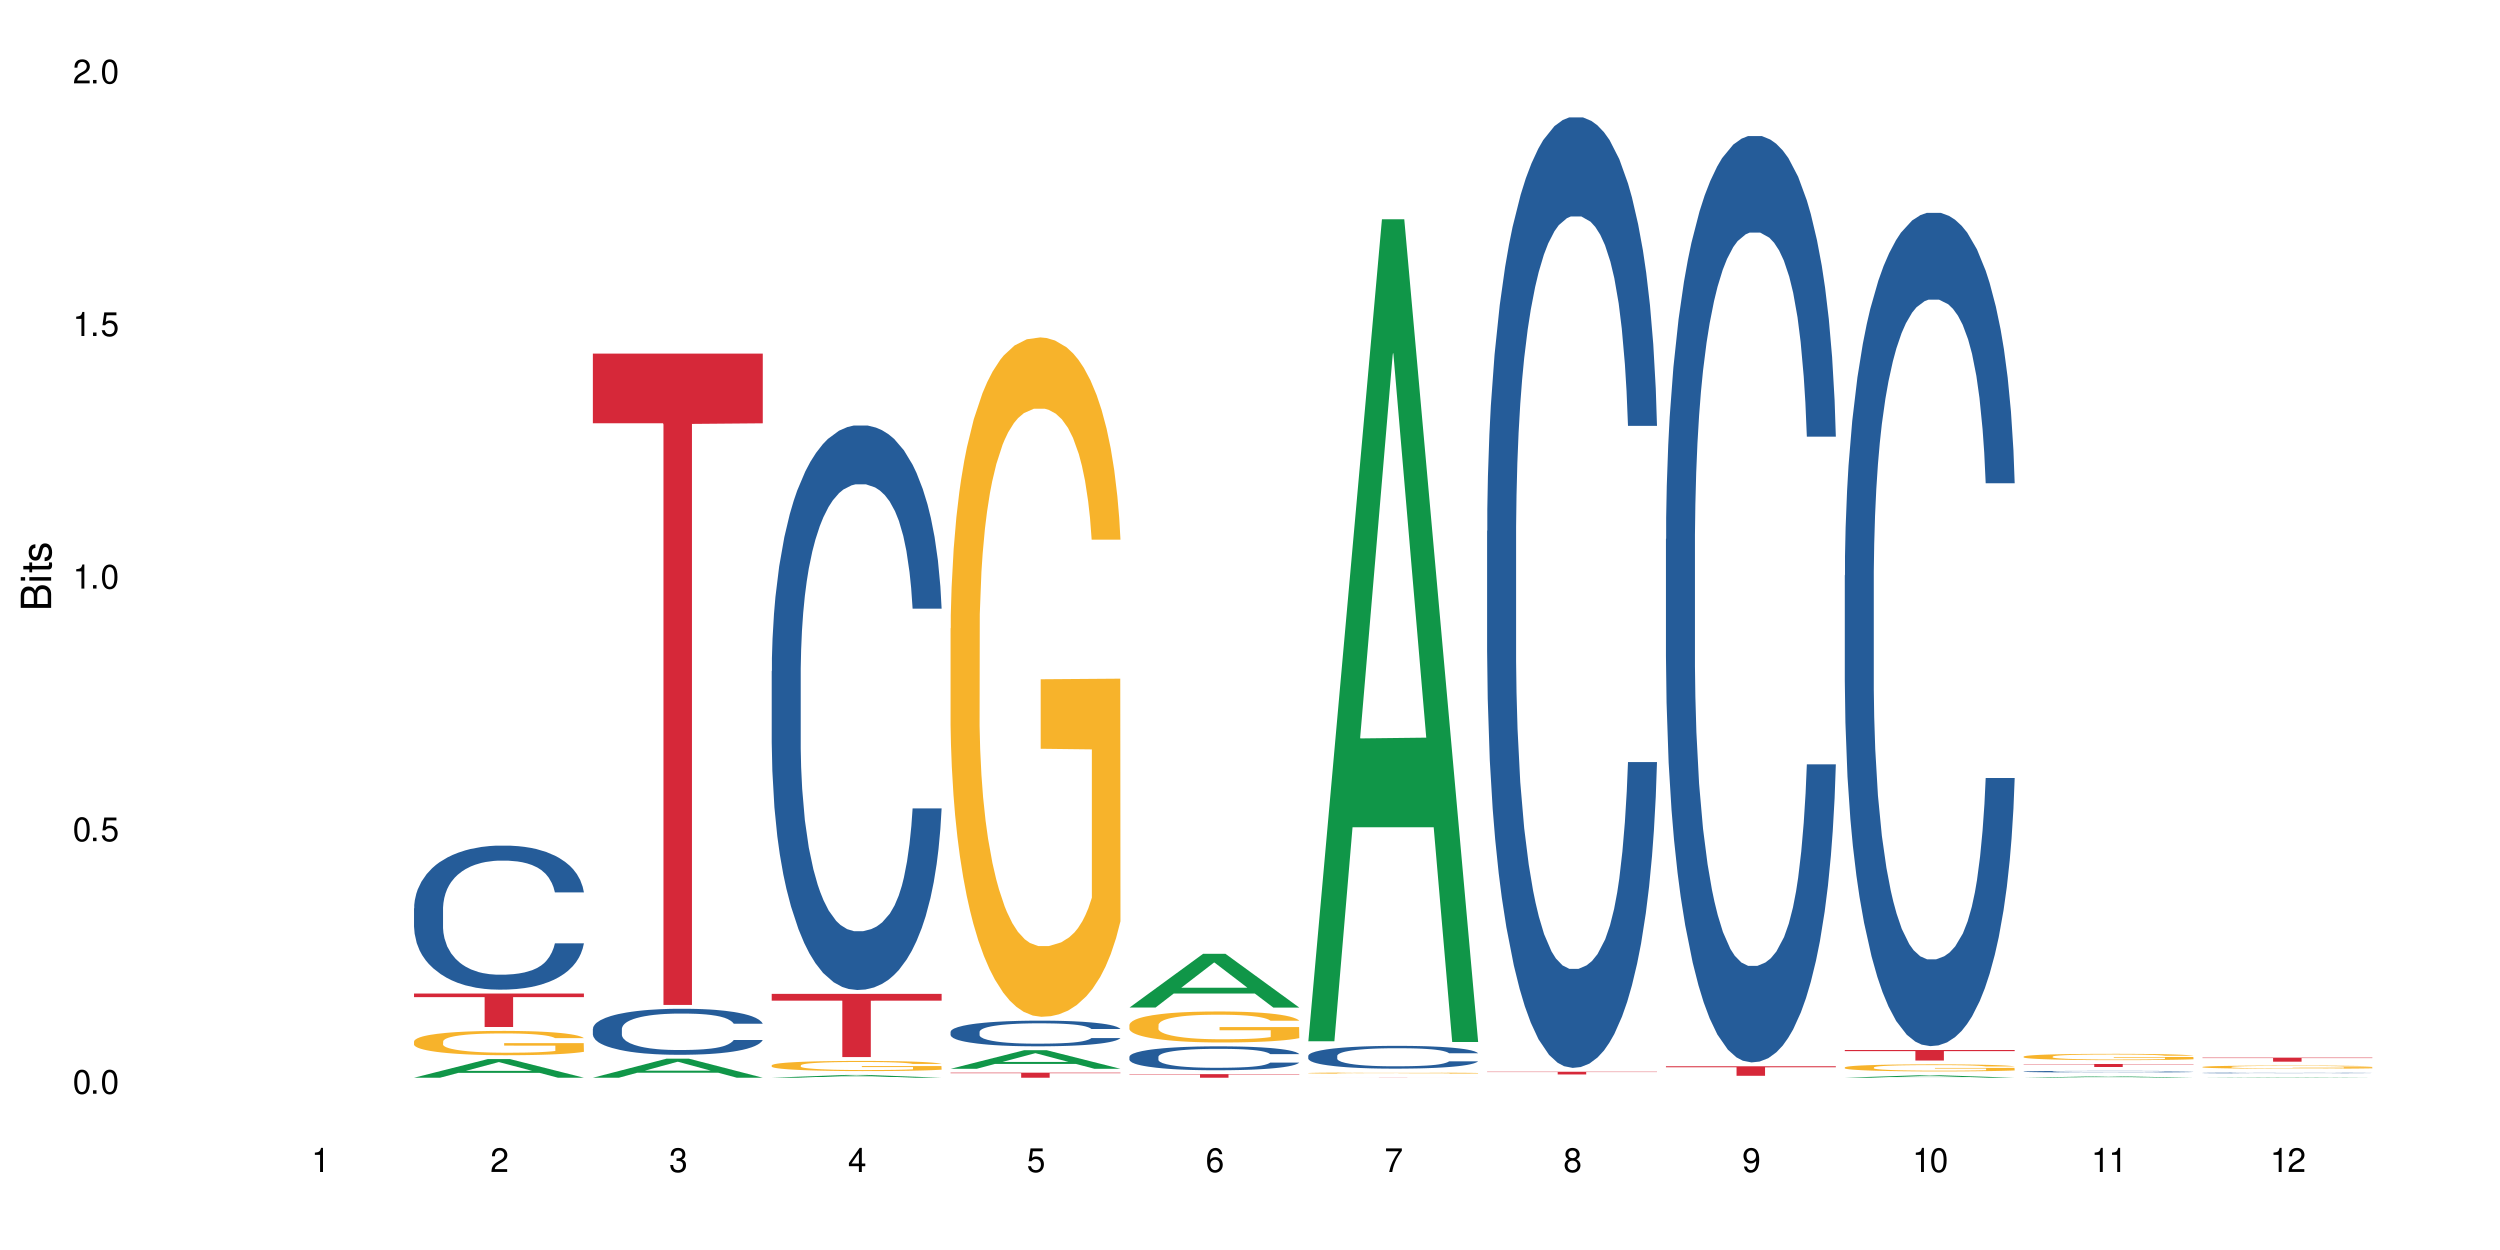<?xml version="1.0" encoding="UTF-8"?>
<svg xmlns="http://www.w3.org/2000/svg" xmlns:xlink="http://www.w3.org/1999/xlink" width="720" height="360" viewBox="0 0 720 360">
<defs>
<g>
<g id="glyph-0-0">
</g>
<g id="glyph-0-1">
<path d="M 2.641 -6.938 C 2 -6.938 1.422 -6.656 1.078 -6.172 C 0.641 -5.562 0.406 -4.641 0.406 -3.359 C 0.406 -1.016 1.188 0.219 2.641 0.219 C 4.078 0.219 4.859 -1.016 4.859 -3.297 C 4.859 -4.641 4.656 -5.547 4.203 -6.172 C 3.844 -6.656 3.281 -6.938 2.641 -6.938 Z M 2.641 -6.188 C 3.547 -6.188 4 -5.25 4 -3.375 C 4 -1.406 3.562 -0.484 2.625 -0.484 C 1.734 -0.484 1.281 -1.438 1.281 -3.344 C 1.281 -5.25 1.734 -6.188 2.641 -6.188 Z M 2.641 -6.188 "/>
</g>
<g id="glyph-0-2">
<path d="M 1.828 -1 L 0.828 -1 L 0.828 0 L 1.828 0 Z M 1.828 -1 "/>
</g>
<g id="glyph-0-3">
<path d="M 4.562 -6.797 L 1.062 -6.797 L 0.547 -3.094 L 1.328 -3.094 C 1.719 -3.562 2.047 -3.734 2.578 -3.734 C 3.484 -3.734 4.062 -3.109 4.062 -2.094 C 4.062 -1.125 3.484 -0.531 2.578 -0.531 C 1.828 -0.531 1.375 -0.906 1.188 -1.672 L 0.328 -1.672 C 0.453 -1.109 0.547 -0.844 0.75 -0.594 C 1.125 -0.078 1.828 0.219 2.594 0.219 C 3.969 0.219 4.922 -0.781 4.922 -2.219 C 4.922 -3.562 4.031 -4.484 2.719 -4.484 C 2.25 -4.484 1.859 -4.359 1.469 -4.062 L 1.734 -5.969 L 4.562 -5.969 Z M 4.562 -6.797 "/>
</g>
<g id="glyph-0-4">
<path d="M 2.484 -4.938 L 2.484 0 L 3.328 0 L 3.328 -6.938 L 2.766 -6.938 C 2.469 -5.875 2.281 -5.734 0.984 -5.562 L 0.984 -4.938 Z M 2.484 -4.938 "/>
</g>
<g id="glyph-0-5">
<path d="M 4.859 -0.828 L 1.281 -0.828 C 1.359 -1.406 1.672 -1.781 2.5 -2.281 L 3.469 -2.828 C 4.406 -3.344 4.906 -4.062 4.906 -4.906 C 4.906 -5.484 4.672 -6.031 4.266 -6.406 C 3.859 -6.766 3.375 -6.938 2.719 -6.938 C 1.859 -6.938 1.219 -6.625 0.844 -6.031 C 0.609 -5.672 0.5 -5.234 0.484 -4.531 L 1.328 -4.531 C 1.359 -5.016 1.406 -5.281 1.531 -5.516 C 1.75 -5.938 2.188 -6.203 2.703 -6.203 C 3.469 -6.203 4.031 -5.641 4.031 -4.891 C 4.031 -4.344 3.719 -3.859 3.125 -3.516 L 2.234 -3 C 0.812 -2.172 0.406 -1.531 0.328 -0.016 L 4.859 -0.016 Z M 4.859 -0.828 "/>
</g>
<g id="glyph-0-6">
<path d="M 2.125 -3.188 L 2.578 -3.188 C 3.5 -3.188 3.984 -2.766 3.984 -1.922 C 3.984 -1.062 3.469 -0.531 2.594 -0.531 C 1.656 -0.531 1.203 -1 1.156 -2.016 L 0.312 -2.016 C 0.344 -1.453 0.438 -1.094 0.609 -0.781 C 0.953 -0.109 1.625 0.219 2.547 0.219 C 3.953 0.219 4.859 -0.625 4.859 -1.938 C 4.859 -2.828 4.516 -3.297 3.703 -3.594 C 4.344 -3.844 4.656 -4.328 4.656 -5.031 C 4.656 -6.219 3.875 -6.938 2.578 -6.938 C 1.203 -6.938 0.484 -6.172 0.453 -4.703 L 1.297 -4.703 C 1.312 -5.125 1.344 -5.359 1.453 -5.578 C 1.641 -5.969 2.062 -6.203 2.594 -6.203 C 3.344 -6.203 3.797 -5.75 3.797 -5 C 3.797 -4.516 3.609 -4.219 3.25 -4.047 C 3.016 -3.953 2.703 -3.922 2.125 -3.906 Z M 2.125 -3.188 "/>
</g>
<g id="glyph-0-7">
<path d="M 3.141 -1.672 L 3.141 0 L 3.984 0 L 3.984 -1.672 L 4.984 -1.672 L 4.984 -2.438 L 3.984 -2.438 L 3.984 -6.938 L 3.359 -6.938 L 0.266 -2.578 L 0.266 -1.672 Z M 3.141 -2.438 L 1 -2.438 L 3.141 -5.5 Z M 3.141 -2.438 "/>
</g>
<g id="glyph-0-8">
<path d="M 4.781 -5.125 C 4.609 -6.266 3.891 -6.938 2.844 -6.938 C 2.094 -6.938 1.422 -6.578 1.031 -5.953 C 0.594 -5.266 0.406 -4.422 0.406 -3.172 C 0.406 -2 0.578 -1.25 0.984 -0.641 C 1.359 -0.078 1.953 0.219 2.703 0.219 C 3.984 0.219 4.922 -0.75 4.922 -2.094 C 4.922 -3.375 4.062 -4.281 2.844 -4.281 C 2.172 -4.281 1.641 -4.031 1.281 -3.516 C 1.281 -5.234 1.828 -6.188 2.797 -6.188 C 3.391 -6.188 3.797 -5.797 3.938 -5.125 Z M 2.734 -3.531 C 3.547 -3.531 4.062 -2.953 4.062 -2.031 C 4.062 -1.156 3.484 -0.531 2.703 -0.531 C 1.922 -0.531 1.328 -1.188 1.328 -2.078 C 1.328 -2.938 1.906 -3.531 2.734 -3.531 Z M 2.734 -3.531 "/>
</g>
<g id="glyph-0-9">
<path d="M 4.984 -6.797 L 0.438 -6.797 L 0.438 -5.969 L 4.109 -5.969 C 2.5 -3.656 1.828 -2.234 1.328 0 L 2.219 0 C 2.594 -2.172 3.453 -4.047 4.984 -6.094 Z M 4.984 -6.797 "/>
</g>
<g id="glyph-0-10">
<path d="M 3.75 -3.656 C 4.469 -4.094 4.688 -4.438 4.688 -5.078 C 4.688 -6.172 3.844 -6.938 2.641 -6.938 C 1.438 -6.938 0.594 -6.172 0.594 -5.094 C 0.594 -4.438 0.812 -4.094 1.516 -3.656 C 0.734 -3.266 0.359 -2.703 0.359 -1.922 C 0.359 -0.656 1.281 0.219 2.641 0.219 C 3.984 0.219 4.922 -0.656 4.922 -1.922 C 4.922 -2.703 4.531 -3.266 3.75 -3.656 Z M 2.641 -6.188 C 3.359 -6.188 3.812 -5.75 3.812 -5.062 C 3.812 -4.406 3.344 -3.984 2.641 -3.984 C 1.922 -3.984 1.453 -4.406 1.453 -5.078 C 1.453 -5.75 1.922 -6.188 2.641 -6.188 Z M 2.641 -3.266 C 3.484 -3.266 4.062 -2.719 4.062 -1.906 C 4.062 -1.078 3.484 -0.531 2.625 -0.531 C 1.797 -0.531 1.219 -1.094 1.219 -1.906 C 1.219 -2.719 1.781 -3.266 2.641 -3.266 Z M 2.641 -3.266 "/>
</g>
<g id="glyph-0-11">
<path d="M 0.516 -1.578 C 0.672 -0.453 1.406 0.219 2.438 0.219 C 3.188 0.219 3.859 -0.141 4.266 -0.766 C 4.688 -1.453 4.891 -2.297 4.891 -3.547 C 4.891 -4.719 4.703 -5.453 4.312 -6.078 C 3.938 -6.641 3.344 -6.938 2.594 -6.938 C 1.297 -6.938 0.359 -5.969 0.359 -4.625 C 0.359 -3.344 1.234 -2.453 2.453 -2.453 C 3.094 -2.453 3.578 -2.672 4.016 -3.203 C 4 -1.484 3.469 -0.531 2.5 -0.531 C 1.906 -0.531 1.484 -0.906 1.359 -1.578 Z M 2.578 -6.203 C 3.375 -6.203 3.969 -5.531 3.969 -4.641 C 3.969 -3.797 3.391 -3.188 2.547 -3.188 C 1.734 -3.188 1.234 -3.766 1.234 -4.688 C 1.234 -5.562 1.797 -6.203 2.578 -6.203 Z M 2.578 -6.203 "/>
</g>
<g id="glyph-1-0">
</g>
<g id="glyph-1-1">
<path d="M 0 -0.953 L 0 -4.891 C 0 -5.719 -0.234 -6.344 -0.734 -6.797 C -1.188 -7.234 -1.812 -7.469 -2.5 -7.469 C -3.547 -7.469 -4.188 -7 -4.625 -5.875 C -4.984 -6.688 -5.625 -7.094 -6.531 -7.094 C -7.172 -7.094 -7.734 -6.859 -8.141 -6.391 C -8.562 -5.922 -8.75 -5.344 -8.75 -4.5 L -8.75 -0.953 Z M -4.984 -2.062 L -7.766 -2.062 L -7.766 -4.219 C -7.766 -4.844 -7.688 -5.203 -7.453 -5.5 C -7.219 -5.812 -6.859 -5.969 -6.375 -5.969 C -5.891 -5.969 -5.531 -5.812 -5.297 -5.5 C -5.062 -5.203 -4.984 -4.844 -4.984 -4.219 Z M -0.984 -2.062 L -4 -2.062 L -4 -4.781 C -4 -5.766 -3.438 -6.359 -2.484 -6.359 C -1.547 -6.359 -0.984 -5.766 -0.984 -4.781 Z M -0.984 -2.062 "/>
</g>
<g id="glyph-1-2">
<path d="M -6.281 -1.797 L -6.281 -0.797 L 0 -0.797 L 0 -1.797 Z M -8.75 -1.797 L -8.75 -0.797 L -7.484 -0.797 L -7.484 -1.797 Z M -8.75 -1.797 "/>
</g>
<g id="glyph-1-3">
<path d="M -6.281 -3.047 L -6.281 -2.016 L -8.016 -2.016 L -8.016 -1.016 L -6.281 -1.016 L -6.281 -0.172 L -5.469 -0.172 L -5.469 -1.016 L -0.719 -1.016 C -0.078 -1.016 0.281 -1.453 0.281 -2.234 C 0.281 -2.5 0.25 -2.719 0.188 -3.047 L -0.641 -3.047 C -0.609 -2.906 -0.594 -2.766 -0.594 -2.562 C -0.594 -2.141 -0.719 -2.016 -1.156 -2.016 L -5.469 -2.016 L -5.469 -3.047 Z M -6.281 -3.047 "/>
</g>
<g id="glyph-1-4">
<path d="M -4.531 -5.25 C -5.766 -5.25 -6.469 -4.422 -6.469 -2.969 C -6.469 -1.516 -5.719 -0.562 -4.547 -0.562 C -3.562 -0.562 -3.094 -1.062 -2.734 -2.562 L -2.516 -3.484 C -2.344 -4.188 -2.094 -4.469 -1.641 -4.469 C -1.047 -4.469 -0.641 -3.875 -0.641 -3 C -0.641 -2.453 -0.797 -2 -1.062 -1.75 C -1.25 -1.594 -1.422 -1.531 -1.875 -1.469 L -1.875 -0.406 C -0.422 -0.453 0.281 -1.266 0.281 -2.922 C 0.281 -4.5 -0.5 -5.516 -1.719 -5.516 C -2.656 -5.516 -3.172 -4.984 -3.469 -3.734 L -3.703 -2.766 C -3.891 -1.953 -4.156 -1.609 -4.594 -1.609 C -5.188 -1.609 -5.547 -2.125 -5.547 -2.938 C -5.547 -3.75 -5.203 -4.172 -4.531 -4.203 Z M -4.531 -5.25 "/>
</g>
</g>
</defs>
<rect x="-72" y="-36" width="864" height="432" fill="rgb(100%, 100%, 100%)" fill-opacity="1"/>
<path fill-rule="nonzero" fill="rgb(6.275%, 58.824%, 28.235%)" fill-opacity="1" d="M 119.238 310.379 L 119.289 310.375 L 140.465 305.02 L 146.895 305.02 L 168.172 310.387 L 160.695 310.387 L 155.363 308.984 L 131.996 308.984 L 126.766 310.379 L 119.238 310.379 L 134.242 308.406 L 153.219 308.402 L 143.758 305.895 L 143.652 305.891 L 143.547 305.906 L 134.191 308.402 L 134.242 308.406 Z M 119.238 310.379 "/>
<path fill-rule="nonzero" fill="rgb(14.51%, 36.078%, 60%)" fill-opacity="1" d="M 119.238 261.598 L 119.297 261.559 L 119.297 260.648 L 119.477 259.207 L 119.895 257.387 L 120.312 256.137 L 121.387 253.898 L 122.879 251.738 L 124.43 250.07 L 125.562 249.082 L 126.578 248.324 L 128.906 246.922 L 130.398 246.203 L 132.008 245.559 L 133.977 244.914 L 135.41 244.535 L 138.633 243.926 L 141.02 243.66 L 142.871 243.547 L 146.867 243.547 L 149.254 243.699 L 150.984 243.891 L 152.895 244.191 L 154.504 244.535 L 157.309 245.367 L 159.816 246.43 L 160.949 247.035 L 162.742 248.211 L 164.113 249.348 L 165.066 250.336 L 166.141 251.738 L 167.098 253.445 L 167.812 255.379 L 168.172 257.008 L 159.816 257.008 L 159.398 255.492 L 158.922 254.316 L 158.027 252.762 L 157.133 251.66 L 155.879 250.562 L 154.746 249.84 L 153.191 249.121 L 151.82 248.668 L 150.387 248.324 L 149.016 248.098 L 146.391 247.871 L 143.348 247.871 L 142.211 247.945 L 139.887 248.25 L 138.633 248.516 L 136.844 249.047 L 135.59 249.539 L 134.098 250.297 L 133.082 250.941 L 131.828 251.926 L 130.934 252.801 L 129.922 254.051 L 129.324 255 L 128.785 256.059 L 128.309 257.312 L 127.949 258.637 L 127.711 260.043 L 127.594 261.406 L 127.594 267.285 L 127.711 268.648 L 128.012 270.242 L 128.785 272.555 L 129.922 274.562 L 131.234 276.156 L 132.484 277.293 L 133.203 277.824 L 134.156 278.43 L 135.648 279.188 L 137.797 279.949 L 139.051 280.25 L 140.961 280.555 L 142.93 280.707 L 145.555 280.707 L 147.883 280.555 L 149.434 280.363 L 151.043 280.062 L 153.254 279.418 L 154.625 278.809 L 155.816 278.09 L 156.715 277.371 L 157.309 276.762 L 158.207 275.586 L 158.922 274.297 L 159.457 272.973 L 159.816 271.684 L 168.172 271.684 L 167.812 273.199 L 167.277 274.676 L 166.738 275.777 L 165.902 277.105 L 164.949 278.277 L 163.574 279.605 L 162.441 280.477 L 160.949 281.426 L 159.578 282.148 L 158.086 282.793 L 155.879 283.551 L 154.445 283.93 L 152.895 284.27 L 151.043 284.574 L 148.719 284.84 L 146.211 284.992 L 143.883 285.027 L 141.379 284.953 L 139.527 284.801 L 137.082 284.461 L 134.039 283.777 L 131.828 283.059 L 130.098 282.336 L 128.605 281.578 L 126.938 280.555 L 124.789 278.887 L 123.477 277.598 L 122.582 276.535 L 121.566 275.055 L 120.852 273.73 L 120.016 271.605 L 119.418 268.914 L 119.238 266.828 Z M 119.238 261.598 "/>
<path fill-rule="nonzero" fill="rgb(96.863%, 70.196%, 16.863%)" fill-opacity="1" d="M 119.238 299.898 L 119.297 299.895 L 119.297 299.766 L 119.535 299.477 L 120.133 299.082 L 120.91 298.754 L 121.746 298.496 L 122.281 298.363 L 123.176 298.172 L 123.953 298.031 L 125.922 297.742 L 128.43 297.473 L 129.801 297.359 L 131.352 297.25 L 133.559 297.129 L 134.574 297.082 L 137.676 296.98 L 141.199 296.914 L 145.078 296.898 L 146.867 296.902 L 149.312 296.93 L 152.656 297 L 154.566 297.062 L 156.059 297.129 L 157.609 297.211 L 159.52 297.34 L 161.309 297.492 L 162.742 297.645 L 164.172 297.84 L 165.367 298.043 L 166.379 298.266 L 167.277 298.535 L 167.812 298.762 L 168.172 298.984 L 159.875 298.984 L 159.398 298.762 L 158.863 298.586 L 157.965 298.375 L 157.07 298.223 L 156.176 298.102 L 154.504 297.934 L 153.074 297.832 L 151.281 297.742 L 149.551 297.684 L 147.582 297.645 L 146.391 297.633 L 143.227 297.633 L 140.363 297.68 L 138.691 297.73 L 137.5 297.781 L 135.828 297.875 L 134.812 297.953 L 134.215 298.004 L 132.426 298.203 L 131.234 298.383 L 130.578 298.504 L 129.742 298.695 L 129.145 298.867 L 128.488 299.125 L 128.129 299.316 L 127.652 299.754 L 127.594 300.906 L 127.773 301.148 L 128.129 301.41 L 128.605 301.641 L 129.324 301.887 L 130.039 302.07 L 131.293 302.32 L 132.367 302.488 L 133.203 302.598 L 134.812 302.77 L 135.469 302.828 L 137.02 302.941 L 138.633 303.031 L 140.602 303.109 L 142.094 303.148 L 144.48 303.18 L 147.523 303.18 L 151.105 303.141 L 153.371 303.09 L 154.922 303.039 L 155.938 302.992 L 157.191 302.922 L 158.086 302.859 L 158.922 302.789 L 159.938 302.68 L 159.938 301.148 L 145.195 301.141 L 145.195 300.426 L 168.109 300.418 L 168.172 302.922 L 166.918 303.098 L 165.367 303.262 L 163.875 303.391 L 162.324 303.5 L 160.113 303.621 L 158.324 303.699 L 155.578 303.789 L 153.074 303.844 L 150.449 303.883 L 148.121 303.902 L 145.375 303.91 L 142.93 303.895 L 140.305 303.859 L 138.215 303.805 L 136.305 303.742 L 134.395 303.66 L 132.008 303.523 L 130.457 303.414 L 128.848 303.281 L 127.234 303.121 L 125.801 302.949 L 124.848 302.812 L 123.895 302.66 L 122.879 302.469 L 121.926 302.25 L 121.207 302.051 L 120.551 301.828 L 120.074 301.617 L 119.598 301.328 L 119.359 301.098 L 119.238 300.898 Z M 119.238 299.898 "/>
<path fill-rule="nonzero" fill="rgb(83.922%, 15.686%, 22.353%)" fill-opacity="1" d="M 119.238 286.141 L 168.172 286.141 L 168.172 287.172 L 147.777 287.18 L 147.777 295.785 L 139.574 295.785 L 139.574 287.191 L 139.453 287.172 L 119.238 287.172 Z M 119.238 286.141 "/>
<path fill-rule="nonzero" fill="rgb(6.275%, 58.824%, 28.235%)" fill-opacity="1" d="M 170.746 310.379 L 170.797 310.375 L 191.973 304.895 L 198.402 304.895 L 219.68 310.387 L 212.203 310.387 L 206.871 308.953 L 183.504 308.953 L 178.273 310.379 L 170.746 310.379 L 185.75 308.359 L 204.727 308.355 L 195.266 305.793 L 195.16 305.789 L 195.055 305.805 L 185.699 308.355 L 185.75 308.359 Z M 170.746 310.379 "/>
<path fill-rule="nonzero" fill="rgb(14.51%, 36.078%, 60%)" fill-opacity="1" d="M 170.746 296.297 L 170.805 296.285 L 170.805 295.996 L 170.984 295.535 L 171.402 294.953 L 171.82 294.551 L 172.895 293.836 L 174.387 293.148 L 175.938 292.613 L 177.07 292.301 L 178.086 292.055 L 180.414 291.609 L 181.906 291.379 L 183.516 291.172 L 185.484 290.965 L 186.918 290.844 L 190.141 290.652 L 192.527 290.566 L 194.375 290.531 L 198.375 290.531 L 200.762 290.578 L 202.492 290.641 L 204.402 290.734 L 206.012 290.844 L 208.816 291.113 L 211.324 291.449 L 212.457 291.645 L 214.25 292.02 L 215.621 292.383 L 216.574 292.699 L 217.648 293.148 L 218.605 293.691 L 219.32 294.309 L 219.68 294.832 L 211.324 294.832 L 210.906 294.348 L 210.43 293.973 L 209.535 293.473 L 208.641 293.121 L 207.387 292.77 L 206.25 292.543 L 204.699 292.312 L 203.328 292.164 L 201.895 292.055 L 200.523 291.984 L 197.898 291.91 L 194.855 291.91 L 193.719 291.934 L 191.395 292.031 L 190.141 292.117 L 188.352 292.285 L 187.098 292.445 L 185.605 292.688 L 184.59 292.891 L 183.336 293.207 L 182.441 293.484 L 181.426 293.887 L 180.832 294.188 L 180.293 294.527 L 179.816 294.93 L 179.457 295.352 L 179.219 295.801 L 179.102 296.238 L 179.102 298.113 L 179.219 298.551 L 179.52 299.059 L 180.293 299.797 L 181.426 300.441 L 182.742 300.949 L 183.992 301.312 L 184.711 301.484 L 185.664 301.676 L 187.156 301.918 L 189.305 302.16 L 190.559 302.258 L 192.469 302.355 L 194.438 302.402 L 197.062 302.402 L 199.391 302.355 L 200.941 302.293 L 202.551 302.199 L 204.762 301.992 L 206.133 301.797 L 207.324 301.566 L 208.223 301.336 L 208.816 301.145 L 209.711 300.77 L 210.43 300.355 L 210.965 299.934 L 211.324 299.52 L 219.68 299.52 L 219.32 300.004 L 218.785 300.477 L 218.246 300.828 L 217.41 301.254 L 216.457 301.629 L 215.082 302.051 L 213.949 302.332 L 212.457 302.633 L 211.086 302.863 L 209.594 303.07 L 207.387 303.312 L 205.953 303.434 L 204.402 303.543 L 202.551 303.641 L 200.227 303.723 L 197.719 303.773 L 195.391 303.785 L 192.887 303.762 L 191.035 303.711 L 188.59 303.602 L 185.547 303.387 L 183.336 303.156 L 181.605 302.926 L 180.113 302.684 L 178.445 302.355 L 176.297 301.82 L 174.984 301.41 L 174.086 301.07 L 173.074 300.598 L 172.355 300.176 L 171.523 299.496 L 170.926 298.637 L 170.746 297.969 Z M 170.746 296.297 "/>
<path fill-rule="nonzero" fill="rgb(83.922%, 15.686%, 22.353%)" fill-opacity="1" d="M 170.746 101.832 L 219.68 101.832 L 219.68 121.91 L 199.285 122.09 L 199.285 289.418 L 191.078 289.418 L 191.078 122.266 L 190.961 121.91 L 170.746 121.91 Z M 170.746 101.832 "/>
<path fill-rule="nonzero" fill="rgb(6.275%, 58.824%, 28.235%)" fill-opacity="1" d="M 222.254 310.387 L 222.305 310.383 L 243.48 309.586 L 249.91 309.586 L 271.188 310.387 L 263.711 310.387 L 258.379 310.176 L 235.008 310.176 L 229.781 310.387 L 222.254 310.387 L 237.258 310.09 L 256.234 310.09 L 246.773 309.719 L 246.562 309.719 L 237.207 310.09 L 237.258 310.09 Z M 222.254 310.387 "/>
<path fill-rule="nonzero" fill="rgb(14.51%, 36.078%, 60%)" fill-opacity="1" d="M 222.254 193.285 L 222.312 193.137 L 222.312 189.57 L 222.492 183.926 L 222.91 176.793 L 223.328 171.887 L 224.402 163.121 L 225.895 154.648 L 227.445 148.109 L 228.578 144.246 L 229.594 141.273 L 231.922 135.777 L 233.414 132.953 L 235.023 130.426 L 236.992 127.898 L 238.426 126.414 L 241.648 124.035 L 244.035 122.996 L 245.883 122.551 L 249.883 122.551 L 252.27 123.145 L 254 123.887 L 255.91 125.078 L 257.52 126.414 L 260.324 129.684 L 262.832 133.844 L 263.965 136.223 L 265.754 140.828 L 267.129 145.285 L 268.082 149.152 L 269.156 154.648 L 270.113 161.336 L 270.828 168.914 L 271.188 175.305 L 262.832 175.305 L 262.414 169.359 L 261.938 164.754 L 261.043 158.66 L 260.145 154.352 L 258.895 150.043 L 257.758 147.219 L 256.207 144.395 L 254.836 142.613 L 253.402 141.273 L 252.031 140.383 L 249.406 139.492 L 246.363 139.492 L 245.227 139.789 L 242.902 140.977 L 241.648 142.016 L 239.855 144.098 L 238.605 146.031 L 237.113 149.004 L 236.098 151.527 L 234.844 155.391 L 233.949 158.809 L 232.934 163.715 L 232.34 167.43 L 231.801 171.59 L 231.324 176.496 L 230.965 181.695 L 230.727 187.195 L 230.609 192.543 L 230.609 215.578 L 230.727 220.926 L 231.027 227.168 L 231.801 236.234 L 232.934 244.109 L 234.25 250.352 L 235.5 254.809 L 236.219 256.891 L 237.172 259.27 L 238.664 262.238 L 240.812 265.211 L 242.066 266.402 L 243.977 267.59 L 245.945 268.184 L 248.57 268.184 L 250.898 267.59 L 252.449 266.848 L 254.059 265.656 L 256.266 263.133 L 257.641 260.754 L 258.832 257.93 L 259.73 255.105 L 260.324 252.73 L 261.219 248.121 L 261.938 243.07 L 262.473 237.867 L 262.832 232.816 L 271.188 232.816 L 270.828 238.762 L 270.289 244.555 L 269.754 248.867 L 268.918 254.066 L 267.965 258.672 L 266.59 263.875 L 265.457 267.293 L 263.965 271.008 L 262.594 273.832 L 261.102 276.359 L 258.895 279.328 L 257.461 280.816 L 255.91 282.152 L 254.059 283.344 L 251.73 284.383 L 249.227 284.977 L 246.898 285.125 L 244.391 284.828 L 242.543 284.234 L 240.098 282.895 L 237.051 280.223 L 234.844 277.398 L 233.113 274.574 L 231.621 271.602 L 229.953 267.59 L 227.805 261.051 L 226.492 256 L 225.594 251.836 L 224.582 246.043 L 223.863 240.84 L 223.031 232.52 L 222.434 221.969 L 222.254 213.793 Z M 222.254 193.285 "/>
<path fill-rule="nonzero" fill="rgb(96.863%, 70.196%, 16.863%)" fill-opacity="1" d="M 222.254 306.801 L 222.312 306.797 L 222.312 306.746 L 222.551 306.625 L 223.148 306.457 L 223.926 306.324 L 224.762 306.215 L 225.297 306.16 L 226.191 306.078 L 226.969 306.02 L 228.938 305.898 L 231.445 305.785 L 232.816 305.738 L 234.367 305.691 L 236.574 305.641 L 237.59 305.625 L 240.691 305.582 L 244.215 305.555 L 248.094 305.547 L 249.883 305.547 L 252.328 305.559 L 255.672 305.59 L 257.582 305.617 L 259.07 305.641 L 260.625 305.676 L 262.535 305.73 L 264.324 305.797 L 265.754 305.859 L 267.188 305.941 L 268.383 306.023 L 269.395 306.117 L 270.289 306.23 L 270.828 306.324 L 271.188 306.418 L 262.891 306.418 L 262.414 306.324 L 261.875 306.254 L 260.98 306.164 L 260.086 306.102 L 259.191 306.051 L 257.52 305.98 L 256.09 305.938 L 254.297 305.898 L 252.566 305.875 L 250.598 305.859 L 249.406 305.855 L 246.242 305.855 L 243.379 305.871 L 241.707 305.895 L 240.516 305.914 L 238.844 305.957 L 237.828 305.988 L 237.23 306.008 L 235.441 306.094 L 234.25 306.168 L 233.59 306.219 L 232.758 306.297 L 232.16 306.371 L 231.504 306.477 L 231.145 306.559 L 230.668 306.738 L 230.609 307.223 L 230.785 307.324 L 231.145 307.434 L 231.621 307.531 L 232.34 307.633 L 233.055 307.707 L 234.309 307.812 L 235.383 307.883 L 236.219 307.93 L 237.828 308 L 238.484 308.023 L 240.035 308.074 L 241.648 308.109 L 243.617 308.141 L 245.109 308.16 L 247.496 308.172 L 250.539 308.172 L 254.121 308.156 L 256.387 308.133 L 257.938 308.113 L 258.953 308.094 L 260.207 308.066 L 261.102 308.039 L 261.938 308.008 L 262.949 307.965 L 262.949 307.324 L 248.211 307.32 L 248.211 307.02 L 271.125 307.02 L 271.188 308.066 L 269.934 308.137 L 268.383 308.207 L 266.891 308.262 L 265.34 308.305 L 263.129 308.355 L 261.34 308.391 L 258.594 308.426 L 256.09 308.449 L 253.465 308.465 L 251.137 308.473 L 248.391 308.477 L 245.945 308.473 L 243.32 308.457 L 241.23 308.434 L 239.32 308.406 L 237.41 308.371 L 235.023 308.316 L 233.473 308.27 L 231.859 308.215 L 230.25 308.148 L 228.816 308.074 L 227.863 308.02 L 226.91 307.957 L 225.895 307.875 L 224.938 307.785 L 224.223 307.699 L 223.566 307.605 L 223.09 307.52 L 222.613 307.398 L 222.375 307.301 L 222.254 307.219 Z M 222.254 306.801 "/>
<path fill-rule="nonzero" fill="rgb(83.922%, 15.686%, 22.353%)" fill-opacity="1" d="M 222.254 286.234 L 271.188 286.234 L 271.188 288.184 L 250.793 288.203 L 250.793 304.434 L 242.586 304.434 L 242.586 288.219 L 242.469 288.184 L 222.254 288.184 Z M 222.254 286.234 "/>
<path fill-rule="nonzero" fill="rgb(6.275%, 58.824%, 28.235%)" fill-opacity="1" d="M 273.762 307.816 L 273.812 307.812 L 294.984 302.453 L 301.418 302.453 L 322.695 307.82 L 315.219 307.82 L 309.887 306.422 L 286.516 306.422 L 281.289 307.816 L 273.762 307.816 L 288.766 305.84 L 307.742 305.836 L 298.281 303.332 L 298.176 303.324 L 298.07 303.34 L 288.711 305.836 L 288.766 305.84 Z M 273.762 307.816 "/>
<path fill-rule="nonzero" fill="rgb(14.51%, 36.078%, 60%)" fill-opacity="1" d="M 273.762 297.168 L 273.82 297.16 L 273.82 297 L 274 296.742 L 274.418 296.418 L 274.836 296.195 L 275.91 295.797 L 277.402 295.41 L 278.953 295.113 L 280.086 294.938 L 281.102 294.801 L 283.43 294.551 L 284.922 294.422 L 286.531 294.309 L 288.5 294.195 L 289.934 294.125 L 293.156 294.02 L 295.543 293.973 L 297.391 293.949 L 301.391 293.949 L 303.777 293.977 L 305.508 294.012 L 307.418 294.066 L 309.027 294.125 L 311.832 294.273 L 314.34 294.465 L 315.473 294.574 L 317.262 294.781 L 318.637 294.984 L 319.59 295.16 L 320.664 295.41 L 321.621 295.715 L 322.336 296.059 L 322.695 296.348 L 314.34 296.348 L 313.922 296.078 L 313.445 295.871 L 312.551 295.594 L 311.652 295.398 L 310.402 295.199 L 309.266 295.074 L 307.715 294.945 L 306.344 294.863 L 304.91 294.801 L 303.539 294.762 L 300.914 294.723 L 297.871 294.723 L 296.734 294.734 L 294.41 294.789 L 293.156 294.836 L 291.363 294.93 L 290.113 295.02 L 288.621 295.152 L 287.605 295.27 L 286.352 295.445 L 285.457 295.598 L 284.441 295.824 L 283.848 295.992 L 283.309 296.18 L 282.832 296.402 L 282.473 296.641 L 282.234 296.891 L 282.117 297.133 L 282.117 298.18 L 282.234 298.426 L 282.535 298.707 L 283.309 299.121 L 284.441 299.477 L 285.754 299.762 L 287.008 299.965 L 287.727 300.059 L 288.68 300.168 L 290.172 300.301 L 292.32 300.438 L 293.574 300.492 L 295.484 300.547 L 297.453 300.574 L 300.078 300.574 L 302.406 300.547 L 303.957 300.512 L 305.566 300.457 L 307.773 300.344 L 309.148 300.234 L 310.34 300.105 L 311.234 299.977 L 311.832 299.871 L 312.727 299.66 L 313.445 299.43 L 313.98 299.195 L 314.34 298.965 L 322.695 298.965 L 322.336 299.234 L 321.797 299.5 L 321.262 299.695 L 320.426 299.93 L 319.473 300.141 L 318.098 300.375 L 316.965 300.531 L 315.473 300.699 L 314.102 300.828 L 312.609 300.945 L 310.402 301.078 L 308.969 301.148 L 307.418 301.207 L 305.566 301.262 L 303.238 301.309 L 300.734 301.336 L 298.406 301.344 L 295.898 301.328 L 294.051 301.301 L 291.605 301.242 L 288.559 301.121 L 286.352 300.992 L 284.621 300.863 L 283.129 300.727 L 281.461 300.547 L 279.312 300.25 L 278 300.02 L 277.102 299.828 L 276.09 299.566 L 275.371 299.328 L 274.535 298.949 L 273.941 298.473 L 273.762 298.098 Z M 273.762 297.168 "/>
<path fill-rule="nonzero" fill="rgb(96.863%, 70.196%, 16.863%)" fill-opacity="1" d="M 273.762 180.977 L 273.82 180.801 L 273.82 177.227 L 274.059 169.184 L 274.656 158.105 L 275.434 148.992 L 276.27 141.844 L 276.805 138.09 L 277.699 132.73 L 278.477 128.801 L 280.445 120.758 L 282.949 113.254 L 284.324 110.035 L 285.875 107 L 288.082 103.602 L 289.098 102.352 L 292.199 99.492 L 295.723 97.707 L 299.602 97.172 L 301.391 97.348 L 303.836 98.062 L 307.18 100.031 L 309.09 101.816 L 310.578 103.602 L 312.133 105.926 L 314.039 109.5 L 315.832 113.789 L 317.262 118.078 L 318.695 123.438 L 319.891 129.156 L 320.902 135.41 L 321.797 142.914 L 322.336 149.172 L 322.695 155.426 L 314.398 155.426 L 313.922 149.172 L 313.383 144.344 L 312.488 138.449 L 311.594 134.16 L 310.699 130.766 L 309.027 126.117 L 307.598 123.258 L 305.805 120.758 L 304.074 119.148 L 302.105 118.078 L 300.914 117.719 L 297.75 117.719 L 294.887 118.973 L 293.215 120.402 L 292.02 121.828 L 290.352 124.512 L 289.336 126.656 L 288.738 128.086 L 286.949 133.625 L 285.754 138.629 L 285.098 142.023 L 284.266 147.383 L 283.668 152.207 L 283.012 159.355 L 282.652 164.715 L 282.176 176.867 L 282.117 209.031 L 282.293 215.824 L 282.652 223.148 L 283.129 229.582 L 283.848 236.371 L 284.562 241.555 L 285.816 248.523 L 286.891 253.172 L 287.727 256.207 L 289.336 261.031 L 289.992 262.641 L 291.543 265.855 L 293.156 268.359 L 295.125 270.504 L 296.617 271.574 L 299.004 272.469 L 302.047 272.469 L 305.625 271.398 L 307.895 269.969 L 309.445 268.539 L 310.461 267.285 L 311.715 265.32 L 312.609 263.535 L 313.445 261.57 L 314.457 258.531 L 314.457 215.824 L 299.719 215.645 L 299.719 195.629 L 322.633 195.453 L 322.695 265.32 L 321.441 270.145 L 319.891 274.793 L 318.398 278.367 L 316.844 281.402 L 314.637 284.797 L 312.848 286.941 L 310.102 289.445 L 307.598 291.055 L 304.969 292.125 L 302.645 292.66 L 299.898 292.84 L 297.453 292.484 L 294.824 291.41 L 292.738 289.98 L 290.828 288.195 L 288.918 285.871 L 286.531 282.117 L 284.98 279.082 L 283.367 275.328 L 281.758 270.859 L 280.324 266.035 L 279.371 262.285 L 278.414 257.996 L 277.402 252.633 L 276.445 246.559 L 275.73 241.02 L 275.074 234.766 L 274.598 228.867 L 274.121 220.828 L 273.879 214.395 L 273.762 208.855 Z M 273.762 180.977 "/>
<path fill-rule="nonzero" fill="rgb(83.922%, 15.686%, 22.353%)" fill-opacity="1" d="M 273.762 308.934 L 322.695 308.934 L 322.695 309.086 L 302.301 309.09 L 302.301 310.387 L 294.094 310.387 L 294.094 309.09 L 293.977 309.086 L 273.762 309.086 Z M 273.762 308.934 "/>
<path fill-rule="nonzero" fill="rgb(6.275%, 58.824%, 28.235%)" fill-opacity="1" d="M 325.27 290.176 L 325.32 290.164 L 346.492 274.695 L 352.926 274.695 L 374.199 290.191 L 366.727 290.191 L 361.395 286.145 L 338.023 286.145 L 332.797 290.176 L 325.27 290.176 L 340.273 284.473 L 359.25 284.457 L 349.789 277.227 L 349.684 277.211 L 349.578 277.254 L 340.219 284.457 L 340.273 284.473 Z M 325.27 290.176 "/>
<path fill-rule="nonzero" fill="rgb(14.51%, 36.078%, 60%)" fill-opacity="1" d="M 325.27 304.348 L 325.328 304.34 L 325.328 304.191 L 325.508 303.949 L 325.926 303.648 L 326.344 303.441 L 327.418 303.07 L 328.91 302.711 L 330.461 302.434 L 331.594 302.27 L 332.609 302.145 L 334.938 301.91 L 336.43 301.789 L 338.039 301.684 L 340.008 301.574 L 341.441 301.512 L 344.664 301.41 L 347.051 301.367 L 348.898 301.348 L 352.898 301.348 L 355.285 301.375 L 357.016 301.406 L 358.926 301.457 L 360.535 301.512 L 363.34 301.652 L 365.848 301.828 L 366.98 301.93 L 368.77 302.125 L 370.145 302.312 L 371.098 302.477 L 372.172 302.711 L 373.129 302.992 L 373.844 303.312 L 374.199 303.586 L 365.848 303.586 L 365.43 303.332 L 364.953 303.137 L 364.055 302.879 L 363.16 302.695 L 361.91 302.516 L 360.773 302.395 L 359.223 302.273 L 357.852 302.199 L 356.418 302.145 L 355.047 302.105 L 352.422 302.066 L 349.379 302.066 L 348.242 302.078 L 345.914 302.129 L 344.664 302.176 L 342.871 302.262 L 341.621 302.344 L 340.129 302.469 L 339.113 302.578 L 337.859 302.742 L 336.965 302.887 L 335.949 303.094 L 335.355 303.25 L 334.816 303.426 L 334.34 303.637 L 333.98 303.855 L 333.742 304.09 L 333.625 304.316 L 333.625 305.293 L 333.742 305.52 L 334.039 305.785 L 334.816 306.168 L 335.949 306.5 L 337.262 306.766 L 338.516 306.953 L 339.234 307.043 L 340.188 307.145 L 341.68 307.27 L 343.828 307.395 L 345.082 307.445 L 346.988 307.496 L 348.961 307.523 L 351.586 307.523 L 353.914 307.496 L 355.465 307.465 L 357.074 307.414 L 359.281 307.309 L 360.656 307.207 L 361.848 307.086 L 362.742 306.969 L 363.34 306.867 L 364.234 306.672 L 364.953 306.457 L 365.488 306.238 L 365.848 306.023 L 374.199 306.023 L 373.844 306.273 L 373.305 306.52 L 372.77 306.703 L 371.934 306.922 L 370.98 307.117 L 369.605 307.34 L 368.473 307.484 L 366.98 307.641 L 365.609 307.762 L 364.117 307.867 L 361.91 307.996 L 360.477 308.059 L 358.926 308.113 L 357.074 308.164 L 354.746 308.207 L 352.242 308.234 L 349.914 308.238 L 347.406 308.227 L 345.559 308.203 L 343.109 308.145 L 340.066 308.031 L 337.859 307.914 L 336.129 307.793 L 334.637 307.668 L 332.965 307.496 L 330.82 307.219 L 329.504 307.004 L 328.609 306.828 L 327.598 306.582 L 326.879 306.363 L 326.043 306.012 L 325.449 305.562 L 325.27 305.215 Z M 325.27 304.348 "/>
<path fill-rule="nonzero" fill="rgb(96.863%, 70.196%, 16.863%)" fill-opacity="1" d="M 325.27 295.129 L 325.328 295.121 L 325.328 294.957 L 325.566 294.59 L 326.164 294.086 L 326.941 293.668 L 327.773 293.344 L 328.312 293.172 L 329.207 292.926 L 329.984 292.746 L 331.953 292.379 L 334.457 292.039 L 335.832 291.891 L 337.383 291.75 L 339.59 291.598 L 340.605 291.539 L 343.707 291.41 L 347.23 291.328 L 351.109 291.301 L 352.898 291.312 L 355.344 291.344 L 358.688 291.434 L 360.594 291.516 L 362.086 291.598 L 363.641 291.703 L 365.547 291.867 L 367.34 292.062 L 368.77 292.258 L 370.203 292.504 L 371.395 292.762 L 372.41 293.051 L 373.305 293.391 L 373.844 293.676 L 374.199 293.965 L 365.906 293.965 L 365.43 293.676 L 364.891 293.457 L 363.996 293.188 L 363.102 292.992 L 362.207 292.836 L 360.535 292.625 L 359.105 292.492 L 357.312 292.379 L 355.582 292.305 L 353.613 292.258 L 352.422 292.242 L 349.258 292.242 L 346.395 292.297 L 344.723 292.363 L 343.527 292.43 L 341.859 292.551 L 340.844 292.648 L 340.246 292.715 L 338.457 292.969 L 337.262 293.195 L 336.605 293.352 L 335.77 293.598 L 335.176 293.816 L 334.52 294.141 L 334.16 294.387 L 333.684 294.941 L 333.625 296.41 L 333.801 296.723 L 334.16 297.055 L 334.637 297.348 L 335.355 297.66 L 336.07 297.895 L 337.324 298.215 L 338.398 298.426 L 339.234 298.566 L 340.844 298.785 L 341.5 298.859 L 343.051 299.008 L 344.664 299.121 L 346.633 299.219 L 348.125 299.266 L 350.512 299.309 L 353.555 299.309 L 357.133 299.258 L 359.402 299.195 L 360.953 299.129 L 361.969 299.07 L 363.223 298.98 L 364.117 298.898 L 364.953 298.809 L 365.965 298.672 L 365.965 296.723 L 351.227 296.715 L 351.227 295.801 L 374.141 295.789 L 374.199 298.98 L 372.949 299.203 L 371.395 299.414 L 369.906 299.578 L 368.352 299.715 L 366.145 299.871 L 364.355 299.969 L 361.609 300.082 L 359.105 300.156 L 356.477 300.207 L 354.152 300.23 L 351.406 300.238 L 348.961 300.223 L 346.332 300.172 L 344.246 300.109 L 342.336 300.027 L 340.426 299.922 L 338.039 299.75 L 336.488 299.609 L 334.875 299.438 L 333.266 299.234 L 331.832 299.016 L 330.879 298.844 L 329.922 298.648 L 328.91 298.402 L 327.953 298.125 L 327.238 297.871 L 326.582 297.586 L 326.105 297.316 L 325.625 296.949 L 325.387 296.656 L 325.27 296.402 Z M 325.27 295.129 "/>
<path fill-rule="nonzero" fill="rgb(83.922%, 15.686%, 22.353%)" fill-opacity="1" d="M 325.27 309.352 L 374.199 309.352 L 374.199 309.461 L 353.809 309.461 L 353.809 310.387 L 345.602 310.387 L 345.602 309.465 L 345.484 309.461 L 325.27 309.461 Z M 325.27 309.352 "/>
<path fill-rule="nonzero" fill="rgb(6.275%, 58.824%, 28.235%)" fill-opacity="1" d="M 376.777 299.875 L 376.828 299.656 L 398 63.156 L 404.43 63.156 L 425.707 300.098 L 418.234 300.098 L 412.902 238.25 L 389.531 238.25 L 384.305 299.875 L 376.777 299.875 L 391.781 212.664 L 410.758 212.441 L 401.293 101.867 L 401.191 101.645 L 401.086 102.312 L 391.727 212.441 L 391.781 212.664 Z M 376.777 299.875 "/>
<path fill-rule="nonzero" fill="rgb(14.51%, 36.078%, 60%)" fill-opacity="1" d="M 376.777 304.066 L 376.836 304.059 L 376.836 303.914 L 377.016 303.688 L 377.434 303.398 L 377.852 303.203 L 378.926 302.848 L 380.418 302.508 L 381.969 302.242 L 383.102 302.086 L 384.117 301.965 L 386.445 301.742 L 387.934 301.629 L 389.547 301.527 L 391.516 301.426 L 392.949 301.367 L 396.172 301.27 L 398.559 301.227 L 400.406 301.211 L 404.406 301.211 L 406.793 301.234 L 408.523 301.266 L 410.434 301.312 L 412.043 301.367 L 414.848 301.5 L 417.355 301.668 L 418.488 301.762 L 420.277 301.949 L 421.652 302.129 L 422.605 302.285 L 423.68 302.508 L 424.633 302.777 L 425.352 303.082 L 425.707 303.34 L 417.355 303.34 L 416.938 303.102 L 416.461 302.914 L 415.562 302.668 L 414.668 302.492 L 413.414 302.32 L 412.281 302.207 L 410.73 302.094 L 409.359 302.02 L 407.926 301.965 L 406.555 301.93 L 403.93 301.895 L 400.883 301.895 L 399.75 301.906 L 397.422 301.953 L 396.172 301.996 L 394.379 302.078 L 393.129 302.156 L 391.637 302.277 L 390.621 302.379 L 389.367 302.535 L 388.473 302.676 L 387.457 302.871 L 386.859 303.023 L 386.324 303.191 L 385.848 303.387 L 385.488 303.598 L 385.25 303.82 L 385.129 304.035 L 385.129 304.965 L 385.25 305.18 L 385.547 305.434 L 386.324 305.801 L 387.457 306.117 L 388.77 306.371 L 390.023 306.551 L 390.738 306.633 L 391.695 306.73 L 393.188 306.848 L 395.336 306.969 L 396.59 307.016 L 398.496 307.066 L 400.469 307.09 L 403.094 307.09 L 405.418 307.066 L 406.973 307.035 L 408.582 306.988 L 410.789 306.887 L 412.164 306.789 L 413.355 306.676 L 414.25 306.562 L 414.848 306.465 L 415.742 306.281 L 416.461 306.074 L 416.996 305.867 L 417.355 305.66 L 425.707 305.66 L 425.352 305.902 L 424.812 306.137 L 424.277 306.309 L 423.441 306.52 L 422.484 306.707 L 421.113 306.914 L 419.98 307.055 L 418.488 307.203 L 417.117 307.316 L 415.625 307.418 L 413.414 307.539 L 411.984 307.598 L 410.434 307.652 L 408.582 307.703 L 406.254 307.742 L 403.75 307.766 L 401.422 307.773 L 398.914 307.762 L 397.066 307.738 L 394.617 307.684 L 391.574 307.574 L 389.367 307.461 L 387.637 307.348 L 386.145 307.227 L 384.473 307.066 L 382.324 306.801 L 381.012 306.598 L 380.117 306.43 L 379.105 306.195 L 378.387 305.984 L 377.551 305.648 L 376.957 305.223 L 376.777 304.895 Z M 376.777 304.066 "/>
<path fill-rule="nonzero" fill="rgb(96.863%, 70.196%, 16.863%)" fill-opacity="1" d="M 376.777 309.039 L 376.836 309.039 L 376.836 309.031 L 377.074 309.016 L 377.672 308.996 L 378.449 308.98 L 379.281 308.965 L 379.82 308.957 L 380.715 308.949 L 381.492 308.941 L 383.461 308.926 L 385.965 308.914 L 387.34 308.906 L 388.891 308.902 L 391.098 308.895 L 392.113 308.895 L 395.215 308.887 L 398.734 308.887 L 402.613 308.883 L 404.406 308.883 L 406.852 308.887 L 410.195 308.891 L 412.102 308.891 L 413.594 308.895 L 415.148 308.898 L 417.055 308.906 L 418.848 308.914 L 420.277 308.922 L 421.711 308.934 L 422.902 308.941 L 423.918 308.953 L 424.812 308.969 L 425.352 308.98 L 425.707 308.992 L 417.414 308.992 L 416.938 308.98 L 416.398 308.969 L 413.715 308.945 L 412.043 308.938 L 410.609 308.934 L 408.82 308.926 L 407.09 308.926 L 405.121 308.922 L 400.766 308.922 L 397.902 308.926 L 396.23 308.926 L 395.035 308.93 L 393.367 308.934 L 392.352 308.938 L 391.754 308.941 L 389.965 308.949 L 388.77 308.961 L 388.113 308.965 L 387.277 308.977 L 386.684 308.984 L 386.027 308.996 L 385.668 309.008 L 385.191 309.031 L 385.129 309.09 L 385.309 309.102 L 385.668 309.113 L 386.145 309.125 L 386.859 309.141 L 387.578 309.148 L 388.832 309.16 L 389.906 309.172 L 390.738 309.176 L 392.352 309.184 L 393.008 309.188 L 394.559 309.191 L 396.172 309.199 L 398.141 309.203 L 399.633 309.203 L 402.02 309.207 L 405.062 309.207 L 408.641 309.203 L 410.91 309.199 L 412.461 309.199 L 413.477 309.195 L 414.73 309.191 L 415.625 309.188 L 416.461 309.184 L 417.473 309.18 L 417.473 309.102 L 402.734 309.102 L 402.734 309.066 L 425.648 309.062 L 425.707 309.191 L 424.457 309.199 L 422.902 309.211 L 421.414 309.215 L 419.859 309.223 L 417.652 309.227 L 415.863 309.23 L 413.117 309.238 L 410.609 309.238 L 407.984 309.242 L 400.469 309.242 L 397.84 309.238 L 395.754 309.238 L 391.934 309.23 L 389.547 309.223 L 387.996 309.219 L 386.383 309.211 L 384.773 309.203 L 383.34 309.195 L 382.387 309.188 L 381.43 309.18 L 380.418 309.168 L 379.461 309.156 L 378.746 309.148 L 378.09 309.137 L 377.613 309.125 L 377.133 309.109 L 376.895 309.098 L 376.777 309.09 Z M 376.777 309.039 "/>
<path fill-rule="nonzero" fill="rgb(83.922%, 15.686%, 22.353%)" fill-opacity="1" d="M 376.777 310.352 L 425.707 310.352 L 425.707 310.355 L 405.316 310.355 L 405.316 310.387 L 397.109 310.387 L 397.109 310.355 L 376.777 310.355 Z M 376.777 310.352 "/>
<path fill-rule="nonzero" fill="rgb(14.51%, 36.078%, 60%)" fill-opacity="1" d="M 428.285 152.922 L 428.344 152.672 L 428.344 146.668 L 428.523 137.156 L 428.941 125.148 L 429.359 116.891 L 430.434 102.129 L 431.926 87.863 L 433.477 76.855 L 434.609 70.348 L 435.625 65.344 L 437.949 56.086 L 439.441 51.332 L 441.055 47.078 L 443.023 42.824 L 444.457 40.324 L 447.68 36.32 L 450.066 34.566 L 451.914 33.816 L 455.914 33.816 L 458.301 34.816 L 460.031 36.07 L 461.941 38.07 L 463.551 40.324 L 466.355 45.828 L 468.863 52.832 L 469.996 56.836 L 471.785 64.594 L 473.16 72.102 L 474.113 78.605 L 475.188 87.863 L 476.141 99.125 L 476.859 111.887 L 477.215 122.645 L 468.863 122.645 L 468.445 112.637 L 467.969 104.879 L 467.07 94.621 L 466.176 87.363 L 464.922 80.109 L 463.789 75.355 L 462.238 70.598 L 460.867 67.598 L 459.434 65.344 L 458.062 63.844 L 455.434 62.344 L 452.391 62.344 L 451.258 62.844 L 448.93 64.844 L 447.68 66.598 L 445.887 70.098 L 444.633 73.352 L 443.145 78.355 L 442.129 82.609 L 440.875 89.117 L 439.98 94.871 L 438.965 103.129 L 438.367 109.383 L 437.832 116.391 L 437.355 124.648 L 436.996 133.406 L 436.758 142.664 L 436.637 151.672 L 436.637 190.453 L 436.758 199.461 L 437.055 209.973 L 437.832 225.234 L 438.965 238.496 L 440.277 249.008 L 441.531 256.512 L 442.246 260.016 L 443.203 264.02 L 444.695 269.023 L 446.844 274.027 L 448.094 276.031 L 450.004 278.031 L 451.973 279.031 L 454.602 279.031 L 456.926 278.031 L 458.48 276.781 L 460.09 274.777 L 462.297 270.523 L 463.672 266.523 L 464.863 261.77 L 465.758 257.012 L 466.355 253.012 L 467.25 245.254 L 467.969 236.746 L 468.504 227.988 L 468.863 219.48 L 477.215 219.48 L 476.859 229.488 L 476.32 239.246 L 475.785 246.504 L 474.949 255.262 L 473.992 263.02 L 472.621 271.777 L 471.488 277.531 L 469.996 283.785 L 468.625 288.543 L 467.133 292.797 L 464.922 297.801 L 463.492 300.301 L 461.941 302.555 L 460.09 304.555 L 457.762 306.309 L 455.258 307.309 L 452.93 307.559 L 450.422 307.059 L 448.574 306.055 L 446.125 303.805 L 443.082 299.301 L 440.875 294.547 L 439.145 289.793 L 437.652 284.789 L 435.98 278.031 L 433.832 267.023 L 432.52 258.516 L 431.625 251.508 L 430.613 241.75 L 429.895 232.992 L 429.059 218.98 L 428.465 201.215 L 428.285 187.453 Z M 428.285 152.922 "/>
<path fill-rule="nonzero" fill="rgb(83.922%, 15.686%, 22.353%)" fill-opacity="1" d="M 428.285 308.668 L 477.215 308.668 L 477.215 308.75 L 456.824 308.754 L 456.824 309.441 L 448.617 309.441 L 448.617 308.754 L 448.5 308.75 L 428.285 308.75 Z M 428.285 308.668 "/>
<path fill-rule="nonzero" fill="rgb(14.51%, 36.078%, 60%)" fill-opacity="1" d="M 479.793 155.27 L 479.852 155.027 L 479.852 149.172 L 480.031 139.906 L 480.449 128.203 L 480.867 120.152 L 481.941 105.766 L 483.434 91.867 L 484.984 81.137 L 486.117 74.797 L 487.133 69.918 L 489.457 60.895 L 490.949 56.262 L 492.562 52.117 L 494.531 47.973 L 495.965 45.531 L 499.184 41.633 L 501.574 39.926 L 503.422 39.191 L 507.422 39.191 L 509.809 40.168 L 511.539 41.387 L 513.449 43.34 L 515.059 45.531 L 517.863 50.898 L 520.371 57.727 L 521.504 61.629 L 523.293 69.188 L 524.668 76.504 L 525.621 82.844 L 526.695 91.867 L 527.648 102.84 L 528.367 115.277 L 528.723 125.762 L 520.371 125.762 L 519.953 116.008 L 519.473 108.449 L 518.578 98.449 L 517.684 91.379 L 516.43 84.309 L 515.297 79.672 L 513.746 75.039 L 512.375 72.113 L 510.941 69.918 L 509.57 68.457 L 506.941 66.992 L 503.898 66.992 L 502.766 67.48 L 500.438 69.43 L 499.184 71.137 L 497.395 74.551 L 496.141 77.723 L 494.648 82.602 L 493.637 86.746 L 492.383 93.086 L 491.488 98.695 L 490.473 106.742 L 489.875 112.84 L 489.34 119.668 L 488.863 127.715 L 488.504 136.25 L 488.266 145.273 L 488.145 154.051 L 488.145 191.848 L 488.266 200.629 L 488.562 210.871 L 489.34 225.746 L 490.473 238.672 L 491.785 248.914 L 493.039 256.227 L 493.754 259.641 L 494.711 263.543 L 496.203 268.422 L 498.352 273.297 L 499.602 275.25 L 501.512 277.199 L 503.48 278.176 L 506.109 278.176 L 508.434 277.199 L 509.988 275.98 L 511.598 274.031 L 513.805 269.883 L 515.18 265.984 L 516.371 261.348 L 517.266 256.715 L 517.863 252.812 L 518.758 245.254 L 519.473 236.965 L 520.012 228.43 L 520.371 220.137 L 528.723 220.137 L 528.367 229.891 L 527.828 239.402 L 527.293 246.473 L 526.457 255.008 L 525.5 262.57 L 524.129 271.105 L 522.996 276.711 L 521.504 282.809 L 520.133 287.441 L 518.641 291.59 L 516.43 296.465 L 515 298.902 L 513.449 301.098 L 511.598 303.051 L 509.27 304.758 L 506.766 305.73 L 504.438 305.977 L 501.93 305.488 L 500.082 304.512 L 497.633 302.316 L 494.59 297.93 L 492.383 293.297 L 490.652 288.66 L 489.16 283.785 L 487.488 277.199 L 485.34 266.469 L 484.027 258.18 L 483.133 251.352 L 482.117 241.84 L 481.402 233.305 L 480.566 219.648 L 479.969 202.336 L 479.793 188.922 Z M 479.793 155.27 "/>
<path fill-rule="nonzero" fill="rgb(83.922%, 15.686%, 22.353%)" fill-opacity="1" d="M 479.793 307.086 L 528.723 307.086 L 528.723 307.379 L 508.332 307.383 L 508.332 309.836 L 500.125 309.836 L 500.125 307.387 L 500.008 307.379 L 479.793 307.379 Z M 479.793 307.086 "/>
<path fill-rule="nonzero" fill="rgb(6.275%, 58.824%, 28.235%)" fill-opacity="1" d="M 531.301 310.387 L 531.352 310.383 L 552.523 309.676 L 558.953 309.676 L 580.23 310.387 L 572.754 310.387 L 567.422 310.199 L 544.055 310.199 L 538.828 310.387 L 531.301 310.387 L 546.305 310.125 L 565.281 310.125 L 555.816 309.793 L 555.609 309.793 L 546.25 310.125 L 546.305 310.125 Z M 531.301 310.387 "/>
<path fill-rule="nonzero" fill="rgb(14.51%, 36.078%, 60%)" fill-opacity="1" d="M 531.301 165.719 L 531.359 165.5 L 531.359 160.234 L 531.539 151.898 L 531.957 141.367 L 532.375 134.129 L 533.449 121.188 L 534.938 108.68 L 536.492 99.027 L 537.625 93.324 L 538.641 88.938 L 540.965 80.82 L 542.457 76.652 L 544.07 72.922 L 546.039 69.195 L 547.473 67 L 550.691 63.492 L 553.078 61.953 L 554.93 61.297 L 558.93 61.297 L 561.316 62.176 L 563.047 63.27 L 564.953 65.027 L 566.566 67 L 569.371 71.828 L 571.879 77.969 L 573.012 81.48 L 574.801 88.281 L 576.172 94.859 L 577.129 100.566 L 578.203 108.68 L 579.156 118.555 L 579.875 129.742 L 580.23 139.176 L 571.879 139.176 L 571.461 130.398 L 570.98 123.598 L 570.086 114.605 L 569.191 108.242 L 567.938 101.879 L 566.805 97.711 L 565.254 93.543 L 563.883 90.914 L 562.449 88.938 L 561.078 87.621 L 558.449 86.305 L 555.406 86.305 L 554.273 86.742 L 551.945 88.5 L 550.691 90.035 L 548.902 93.105 L 547.648 95.957 L 546.156 100.344 L 545.145 104.074 L 543.891 109.777 L 542.996 114.824 L 541.98 122.062 L 541.383 127.547 L 540.848 133.691 L 540.371 140.93 L 540.012 148.605 L 539.773 156.723 L 539.652 164.621 L 539.652 198.625 L 539.773 206.523 L 540.07 215.734 L 540.848 229.117 L 541.98 240.742 L 543.293 249.957 L 544.547 256.539 L 545.262 259.609 L 546.219 263.121 L 547.711 267.508 L 549.859 271.895 L 551.109 273.648 L 553.02 275.406 L 554.988 276.281 L 557.613 276.281 L 559.941 275.406 L 561.492 274.309 L 563.105 272.551 L 565.312 268.824 L 566.688 265.312 L 567.879 261.145 L 568.773 256.977 L 569.371 253.469 L 570.266 246.668 L 570.98 239.207 L 571.52 231.531 L 571.879 224.07 L 580.23 224.07 L 579.875 232.848 L 579.336 241.402 L 578.801 247.762 L 577.965 255.441 L 577.008 262.242 L 575.637 269.922 L 574.504 274.965 L 573.012 280.449 L 571.637 284.617 L 570.148 288.348 L 567.938 292.734 L 566.508 294.93 L 564.953 296.902 L 563.105 298.656 L 560.777 300.195 L 558.273 301.07 L 555.945 301.289 L 553.438 300.852 L 551.59 299.973 L 549.141 298 L 546.098 294.051 L 543.891 289.883 L 542.16 285.715 L 540.668 281.328 L 538.996 275.406 L 536.848 265.754 L 535.535 258.293 L 534.641 252.152 L 533.625 243.594 L 532.91 235.918 L 532.074 223.633 L 531.477 208.059 L 531.301 195.992 Z M 531.301 165.719 "/>
<path fill-rule="nonzero" fill="rgb(96.863%, 70.196%, 16.863%)" fill-opacity="1" d="M 531.301 307.406 L 531.359 307.402 L 531.359 307.367 L 531.598 307.281 L 532.195 307.168 L 532.969 307.074 L 533.805 307 L 534.344 306.961 L 535.238 306.906 L 536.012 306.863 L 537.984 306.781 L 540.488 306.703 L 541.863 306.668 L 543.414 306.637 L 545.621 306.602 L 546.637 306.59 L 549.738 306.559 L 553.258 306.539 L 557.137 306.535 L 558.93 306.539 L 561.375 306.543 L 564.715 306.566 L 566.625 306.582 L 568.117 306.602 L 569.668 306.625 L 571.578 306.664 L 573.367 306.707 L 574.801 306.754 L 576.234 306.809 L 577.426 306.867 L 578.441 306.934 L 579.336 307.012 L 579.875 307.074 L 580.23 307.141 L 571.938 307.141 L 571.461 307.074 L 570.922 307.023 L 570.027 306.965 L 569.133 306.918 L 568.238 306.883 L 566.566 306.836 L 565.133 306.805 L 563.344 306.781 L 561.613 306.762 L 559.645 306.754 L 558.449 306.75 L 555.289 306.75 L 552.422 306.762 L 550.754 306.777 L 549.559 306.793 L 547.887 306.82 L 546.875 306.84 L 546.277 306.855 L 544.488 306.914 L 543.293 306.965 L 542.637 307 L 541.801 307.055 L 541.203 307.105 L 540.547 307.18 L 540.191 307.238 L 539.715 307.363 L 539.652 307.695 L 539.832 307.766 L 540.191 307.844 L 540.668 307.91 L 541.383 307.98 L 542.102 308.035 L 543.352 308.105 L 544.426 308.156 L 545.262 308.188 L 546.875 308.238 L 547.531 308.254 L 549.082 308.285 L 550.691 308.312 L 552.664 308.336 L 554.152 308.348 L 556.543 308.355 L 559.586 308.355 L 563.164 308.344 L 565.434 308.328 L 566.984 308.312 L 568 308.301 L 569.25 308.281 L 570.148 308.262 L 570.98 308.242 L 571.996 308.211 L 571.996 307.766 L 557.258 307.766 L 557.258 307.559 L 580.172 307.555 L 580.23 308.281 L 578.977 308.332 L 577.426 308.379 L 575.934 308.418 L 574.383 308.449 L 572.176 308.484 L 570.387 308.504 L 567.641 308.531 L 565.133 308.547 L 562.508 308.559 L 560.18 308.566 L 557.438 308.566 L 554.988 308.562 L 552.363 308.551 L 550.277 308.535 L 548.367 308.52 L 546.457 308.496 L 544.07 308.457 L 542.52 308.422 L 540.906 308.387 L 539.297 308.34 L 537.863 308.289 L 536.91 308.25 L 535.953 308.203 L 534.938 308.148 L 533.984 308.086 L 533.27 308.027 L 532.613 307.965 L 532.133 307.902 L 531.656 307.82 L 531.418 307.754 L 531.301 307.695 Z M 531.301 307.406 "/>
<path fill-rule="nonzero" fill="rgb(83.922%, 15.686%, 22.353%)" fill-opacity="1" d="M 531.301 302.402 L 580.23 302.402 L 580.23 302.727 L 559.84 302.727 L 559.84 305.426 L 551.633 305.426 L 551.633 302.73 L 551.516 302.727 L 531.301 302.727 Z M 531.301 302.402 "/>
<path fill-rule="nonzero" fill="rgb(6.275%, 58.824%, 28.235%)" fill-opacity="1" d="M 582.809 310.387 L 582.859 310.387 L 604.031 309.98 L 610.461 309.98 L 631.738 310.387 L 624.262 310.387 L 618.93 310.281 L 595.562 310.281 L 590.336 310.387 L 582.809 310.387 L 597.812 310.238 L 616.789 310.234 L 607.324 310.047 L 607.117 310.047 L 597.758 310.234 L 597.812 310.238 Z M 582.809 310.387 "/>
<path fill-rule="nonzero" fill="rgb(14.51%, 36.078%, 60%)" fill-opacity="1" d="M 582.809 308.613 L 582.867 308.613 L 582.867 308.602 L 583.047 308.586 L 583.465 308.566 L 583.883 308.551 L 584.957 308.527 L 586.445 308.504 L 588 308.484 L 589.133 308.473 L 590.148 308.465 L 592.473 308.449 L 593.965 308.441 L 595.578 308.434 L 597.547 308.426 L 598.977 308.422 L 602.199 308.418 L 604.586 308.414 L 612.824 308.414 L 614.555 308.418 L 616.461 308.418 L 618.074 308.422 L 620.879 308.434 L 623.383 308.445 L 624.52 308.449 L 626.309 308.465 L 627.68 308.477 L 628.637 308.488 L 629.711 308.504 L 630.664 308.523 L 631.383 308.543 L 631.738 308.562 L 623.383 308.562 L 622.969 308.543 L 622.488 308.531 L 621.594 308.516 L 620.699 308.504 L 619.445 308.488 L 618.312 308.48 L 616.762 308.473 L 615.387 308.469 L 613.957 308.465 L 612.582 308.461 L 605.781 308.461 L 603.453 308.465 L 602.199 308.469 L 600.41 308.473 L 599.156 308.48 L 597.664 308.488 L 596.652 308.496 L 595.398 308.504 L 594.504 308.516 L 593.488 308.527 L 592.891 308.539 L 592.355 308.551 L 591.879 308.566 L 591.52 308.578 L 591.281 308.594 L 591.16 308.609 L 591.16 308.676 L 591.281 308.691 L 591.578 308.707 L 592.355 308.734 L 593.488 308.754 L 594.801 308.773 L 596.055 308.785 L 596.77 308.793 L 597.727 308.797 L 599.219 308.805 L 601.367 308.816 L 602.617 308.816 L 604.527 308.82 L 606.496 308.824 L 609.121 308.824 L 611.449 308.82 L 613 308.82 L 614.613 308.816 L 616.82 308.809 L 618.191 308.801 L 619.387 308.793 L 620.281 308.785 L 620.879 308.781 L 621.773 308.766 L 622.488 308.754 L 623.027 308.738 L 623.383 308.723 L 631.738 308.723 L 631.383 308.738 L 630.844 308.758 L 630.309 308.77 L 629.473 308.781 L 628.516 308.797 L 627.145 308.812 L 626.012 308.82 L 624.52 308.832 L 623.145 308.84 L 621.652 308.848 L 619.445 308.855 L 618.016 308.859 L 616.461 308.863 L 614.613 308.867 L 612.285 308.867 L 609.777 308.871 L 604.945 308.871 L 603.098 308.867 L 600.648 308.863 L 597.605 308.855 L 595.398 308.848 L 593.668 308.84 L 592.176 308.832 L 590.504 308.82 L 588.355 308.805 L 587.043 308.789 L 586.148 308.777 L 585.133 308.762 L 584.418 308.746 L 583.582 308.723 L 582.984 308.691 L 582.809 308.668 Z M 582.809 308.613 "/>
<path fill-rule="nonzero" fill="rgb(96.863%, 70.196%, 16.863%)" fill-opacity="1" d="M 582.809 304.285 L 582.867 304.281 L 582.867 304.25 L 583.105 304.176 L 583.703 304.07 L 584.477 303.988 L 585.312 303.922 L 585.852 303.887 L 586.746 303.836 L 587.52 303.797 L 589.492 303.723 L 591.996 303.652 L 593.367 303.625 L 594.922 303.594 L 597.129 303.562 L 598.145 303.551 L 601.246 303.527 L 604.766 303.508 L 608.645 303.504 L 610.438 303.504 L 612.883 303.512 L 616.223 303.531 L 618.133 303.547 L 619.625 303.562 L 621.176 303.586 L 623.086 303.617 L 624.875 303.66 L 626.309 303.699 L 627.742 303.75 L 628.934 303.801 L 629.949 303.859 L 630.844 303.93 L 631.383 303.988 L 631.738 304.047 L 623.445 304.047 L 622.969 303.988 L 622.43 303.941 L 621.535 303.887 L 620.641 303.848 L 619.746 303.816 L 618.074 303.773 L 616.641 303.746 L 614.852 303.723 L 613.121 303.707 L 611.152 303.699 L 609.957 303.695 L 606.797 303.695 L 603.93 303.707 L 602.262 303.719 L 601.066 303.734 L 599.395 303.758 L 598.383 303.777 L 597.785 303.793 L 595.996 303.844 L 594.801 303.891 L 594.145 303.922 L 593.309 303.973 L 592.711 304.016 L 592.055 304.082 L 591.699 304.133 L 591.223 304.246 L 591.16 304.547 L 591.34 304.609 L 591.699 304.676 L 592.176 304.738 L 592.891 304.801 L 593.609 304.848 L 594.859 304.914 L 595.934 304.957 L 596.77 304.984 L 598.383 305.031 L 599.039 305.043 L 600.59 305.074 L 602.199 305.098 L 604.168 305.117 L 605.66 305.129 L 608.047 305.137 L 611.094 305.137 L 614.672 305.125 L 616.941 305.113 L 618.492 305.098 L 619.508 305.086 L 620.758 305.07 L 621.652 305.055 L 622.488 305.035 L 623.504 305.008 L 623.504 304.609 L 608.766 304.605 L 608.766 304.422 L 631.68 304.418 L 631.738 305.07 L 630.484 305.113 L 628.934 305.156 L 627.441 305.191 L 625.891 305.219 L 623.684 305.25 L 621.895 305.27 L 619.148 305.293 L 616.641 305.309 L 614.016 305.32 L 611.688 305.324 L 606.496 305.324 L 603.871 305.312 L 601.781 305.301 L 599.875 305.281 L 597.965 305.262 L 595.578 305.227 L 594.027 305.199 L 592.414 305.164 L 590.805 305.121 L 589.371 305.074 L 588.418 305.043 L 587.461 305 L 586.445 304.953 L 585.492 304.895 L 584.777 304.844 L 584.121 304.785 L 583.641 304.73 L 583.164 304.656 L 582.926 304.594 L 582.809 304.543 Z M 582.809 304.285 "/>
<path fill-rule="nonzero" fill="rgb(83.922%, 15.686%, 22.353%)" fill-opacity="1" d="M 582.809 306.438 L 631.738 306.438 L 631.738 306.527 L 611.344 306.531 L 611.344 307.301 L 603.141 307.301 L 603.141 306.531 L 603.023 306.527 L 582.809 306.527 Z M 582.809 306.438 "/>
<path fill-rule="nonzero" fill="rgb(6.275%, 58.824%, 28.235%)" fill-opacity="1" d="M 634.312 310.387 L 634.367 310.387 L 655.539 310.242 L 661.969 310.242 L 683.246 310.387 L 675.77 310.387 L 670.438 310.348 L 647.07 310.348 L 641.844 310.387 L 634.312 310.387 L 649.316 310.332 L 668.297 310.332 L 658.832 310.266 L 658.625 310.266 L 649.266 310.332 L 649.316 310.332 Z M 634.312 310.387 "/>
<path fill-rule="nonzero" fill="rgb(14.51%, 36.078%, 60%)" fill-opacity="1" d="M 634.312 309.008 L 634.375 309.008 L 634.375 309.004 L 634.555 308.996 L 634.973 308.984 L 635.387 308.98 L 636.461 308.965 L 637.953 308.957 L 639.508 308.945 L 640.641 308.941 L 641.652 308.938 L 643.98 308.93 L 645.473 308.926 L 647.086 308.922 L 649.055 308.918 L 650.484 308.918 L 653.707 308.914 L 656.094 308.914 L 657.945 308.91 L 661.941 308.91 L 664.332 308.914 L 667.969 308.914 L 669.582 308.918 L 672.387 308.922 L 674.891 308.926 L 676.027 308.93 L 677.816 308.938 L 679.188 308.941 L 680.145 308.949 L 681.219 308.957 L 682.172 308.965 L 682.887 308.973 L 683.246 308.984 L 674.891 308.984 L 674.477 308.977 L 673.996 308.969 L 672.207 308.953 L 670.953 308.949 L 669.82 308.945 L 668.27 308.941 L 666.895 308.938 L 664.09 308.938 L 661.465 308.934 L 657.289 308.934 L 654.961 308.938 L 653.707 308.938 L 651.918 308.941 L 650.664 308.945 L 649.172 308.949 L 648.16 308.949 L 646.906 308.957 L 646.012 308.961 L 644.996 308.969 L 644.398 308.973 L 643.863 308.977 L 643.387 308.984 L 643.027 308.992 L 642.789 309 L 642.668 309.008 L 642.668 309.039 L 642.789 309.043 L 643.086 309.055 L 643.863 309.066 L 644.996 309.074 L 646.309 309.086 L 647.562 309.09 L 648.277 309.094 L 649.234 309.098 L 650.727 309.102 L 652.871 309.105 L 654.125 309.105 L 656.035 309.109 L 662.957 309.109 L 664.508 309.105 L 666.121 309.105 L 668.328 309.102 L 669.699 309.098 L 670.895 309.094 L 671.789 309.09 L 672.387 309.086 L 673.281 309.082 L 673.996 309.074 L 674.535 309.066 L 674.891 309.062 L 683.246 309.062 L 682.887 309.07 L 682.352 309.078 L 681.816 309.082 L 680.98 309.09 L 680.023 309.094 L 678.652 309.102 L 677.52 309.105 L 676.027 309.113 L 674.652 309.117 L 673.16 309.121 L 670.953 309.125 L 669.523 309.125 L 667.969 309.129 L 663.793 309.129 L 661.285 309.133 L 656.453 309.133 L 654.602 309.129 L 652.156 309.129 L 649.113 309.125 L 646.906 309.121 L 645.176 309.117 L 643.684 309.113 L 642.012 309.109 L 639.863 309.098 L 638.551 309.094 L 637.656 309.086 L 636.641 309.078 L 635.926 309.07 L 635.09 309.059 L 634.492 309.047 L 634.312 309.035 Z M 634.312 309.008 "/>
<path fill-rule="nonzero" fill="rgb(96.863%, 70.196%, 16.863%)" fill-opacity="1" d="M 634.312 307.273 L 634.375 307.273 L 634.375 307.254 L 634.613 307.219 L 635.211 307.164 L 635.984 307.121 L 636.82 307.086 L 637.359 307.07 L 638.254 307.043 L 639.027 307.027 L 640.996 306.988 L 643.504 306.953 L 644.875 306.938 L 646.43 306.922 L 648.637 306.906 L 649.652 306.902 L 652.754 306.887 L 656.273 306.879 L 660.152 306.875 L 661.941 306.879 L 664.391 306.883 L 667.73 306.891 L 669.641 306.898 L 671.133 306.906 L 672.684 306.918 L 674.594 306.934 L 676.383 306.957 L 677.816 306.977 L 679.25 307 L 680.441 307.027 L 681.457 307.059 L 682.352 307.094 L 682.887 307.121 L 683.246 307.152 L 674.953 307.152 L 674.477 307.121 L 673.938 307.098 L 673.043 307.07 L 672.148 307.051 L 671.254 307.035 L 669.582 307.012 L 668.148 307 L 666.359 306.988 L 664.629 306.98 L 662.66 306.977 L 661.465 306.973 L 658.305 306.973 L 655.438 306.98 L 653.77 306.988 L 652.574 306.992 L 650.902 307.008 L 649.891 307.016 L 649.293 307.023 L 647.504 307.051 L 646.309 307.074 L 645.652 307.09 L 644.816 307.113 L 644.219 307.137 L 643.562 307.172 L 643.207 307.195 L 642.727 307.254 L 642.668 307.406 L 642.848 307.438 L 643.207 307.473 L 643.684 307.504 L 644.398 307.535 L 645.117 307.559 L 646.367 307.594 L 647.441 307.613 L 648.277 307.629 L 649.891 307.652 L 650.547 307.66 L 652.098 307.672 L 653.707 307.688 L 655.676 307.695 L 657.168 307.699 L 659.555 307.703 L 662.602 307.703 L 666.18 307.699 L 668.449 307.691 L 670 307.688 L 671.012 307.68 L 672.266 307.672 L 673.16 307.664 L 673.996 307.652 L 675.012 307.641 L 675.012 307.438 L 660.273 307.438 L 660.273 307.344 L 683.188 307.34 L 683.246 307.672 L 681.992 307.695 L 680.441 307.715 L 678.949 307.734 L 677.398 307.746 L 675.191 307.762 L 673.402 307.773 L 670.656 307.785 L 668.148 307.793 L 665.523 307.797 L 663.195 307.801 L 658.004 307.801 L 655.379 307.793 L 653.289 307.789 L 651.383 307.781 L 649.473 307.77 L 647.086 307.75 L 645.531 307.734 L 643.922 307.719 L 642.312 307.699 L 640.879 307.676 L 639.922 307.656 L 638.969 307.637 L 637.953 307.609 L 637 307.582 L 636.285 307.555 L 635.629 307.527 L 635.148 307.5 L 634.672 307.461 L 634.434 307.43 L 634.312 307.406 Z M 634.312 307.273 "/>
<path fill-rule="nonzero" fill="rgb(83.922%, 15.686%, 22.353%)" fill-opacity="1" d="M 634.312 304.602 L 683.246 304.602 L 683.246 304.727 L 662.852 304.727 L 662.852 305.766 L 654.648 305.766 L 654.648 304.727 L 634.312 304.727 Z M 634.312 304.602 "/>
<g fill="rgb(0%, 0%, 0%)" fill-opacity="1">
<use xlink:href="#glyph-0-1" x="20.965" y="314.993"/>
<use xlink:href="#glyph-0-2" x="25.965" y="314.993"/>
<use xlink:href="#glyph-0-1" x="28.965" y="314.993"/>
</g>
<g fill="rgb(0%, 0%, 0%)" fill-opacity="1">
<use xlink:href="#glyph-0-1" x="20.965" y="242.251"/>
<use xlink:href="#glyph-0-2" x="25.965" y="242.251"/>
<use xlink:href="#glyph-0-3" x="28.965" y="242.251"/>
</g>
<g fill="rgb(0%, 0%, 0%)" fill-opacity="1">
<use xlink:href="#glyph-0-4" x="20.965" y="169.509"/>
<use xlink:href="#glyph-0-2" x="25.965" y="169.509"/>
<use xlink:href="#glyph-0-1" x="28.965" y="169.509"/>
</g>
<g fill="rgb(0%, 0%, 0%)" fill-opacity="1">
<use xlink:href="#glyph-0-4" x="20.965" y="96.767"/>
<use xlink:href="#glyph-0-2" x="25.965" y="96.767"/>
<use xlink:href="#glyph-0-3" x="28.965" y="96.767"/>
</g>
<g fill="rgb(0%, 0%, 0%)" fill-opacity="1">
<use xlink:href="#glyph-0-5" x="20.965" y="24.024"/>
<use xlink:href="#glyph-0-2" x="25.965" y="24.024"/>
<use xlink:href="#glyph-0-1" x="28.965" y="24.024"/>
</g>
<g fill="rgb(0%, 0%, 0%)" fill-opacity="1">
<use xlink:href="#glyph-0-4" x="89.695" y="337.532"/>
</g>
<g fill="rgb(0%, 0%, 0%)" fill-opacity="1">
<use xlink:href="#glyph-0-5" x="141.203" y="337.532"/>
</g>
<g fill="rgb(0%, 0%, 0%)" fill-opacity="1">
<use xlink:href="#glyph-0-6" x="192.711" y="337.532"/>
</g>
<g fill="rgb(0%, 0%, 0%)" fill-opacity="1">
<use xlink:href="#glyph-0-7" x="244.219" y="337.532"/>
</g>
<g fill="rgb(0%, 0%, 0%)" fill-opacity="1">
<use xlink:href="#glyph-0-3" x="295.727" y="337.532"/>
</g>
<g fill="rgb(0%, 0%, 0%)" fill-opacity="1">
<use xlink:href="#glyph-0-8" x="347.234" y="337.532"/>
</g>
<g fill="rgb(0%, 0%, 0%)" fill-opacity="1">
<use xlink:href="#glyph-0-9" x="398.742" y="337.532"/>
</g>
<g fill="rgb(0%, 0%, 0%)" fill-opacity="1">
<use xlink:href="#glyph-0-10" x="450.25" y="337.532"/>
</g>
<g fill="rgb(0%, 0%, 0%)" fill-opacity="1">
<use xlink:href="#glyph-0-11" x="501.758" y="337.532"/>
</g>
<g fill="rgb(0%, 0%, 0%)" fill-opacity="1">
<use xlink:href="#glyph-0-4" x="550.766" y="337.532"/>
<use xlink:href="#glyph-0-1" x="555.766" y="337.532"/>
</g>
<g fill="rgb(0%, 0%, 0%)" fill-opacity="1">
<use xlink:href="#glyph-0-4" x="602.273" y="337.532"/>
<use xlink:href="#glyph-0-4" x="607.273" y="337.532"/>
</g>
<g fill="rgb(0%, 0%, 0%)" fill-opacity="1">
<use xlink:href="#glyph-0-4" x="653.781" y="337.532"/>
<use xlink:href="#glyph-0-5" x="658.781" y="337.532"/>
</g>
<g fill="rgb(0%, 0%, 0%)" fill-opacity="1">
<use xlink:href="#glyph-1-1" x="14.725" y="176.012"/>
<use xlink:href="#glyph-1-2" x="14.725" y="168.012"/>
<use xlink:href="#glyph-1-3" x="14.725" y="165.012"/>
<use xlink:href="#glyph-1-4" x="14.725" y="162.012"/>
</g>
</svg>
